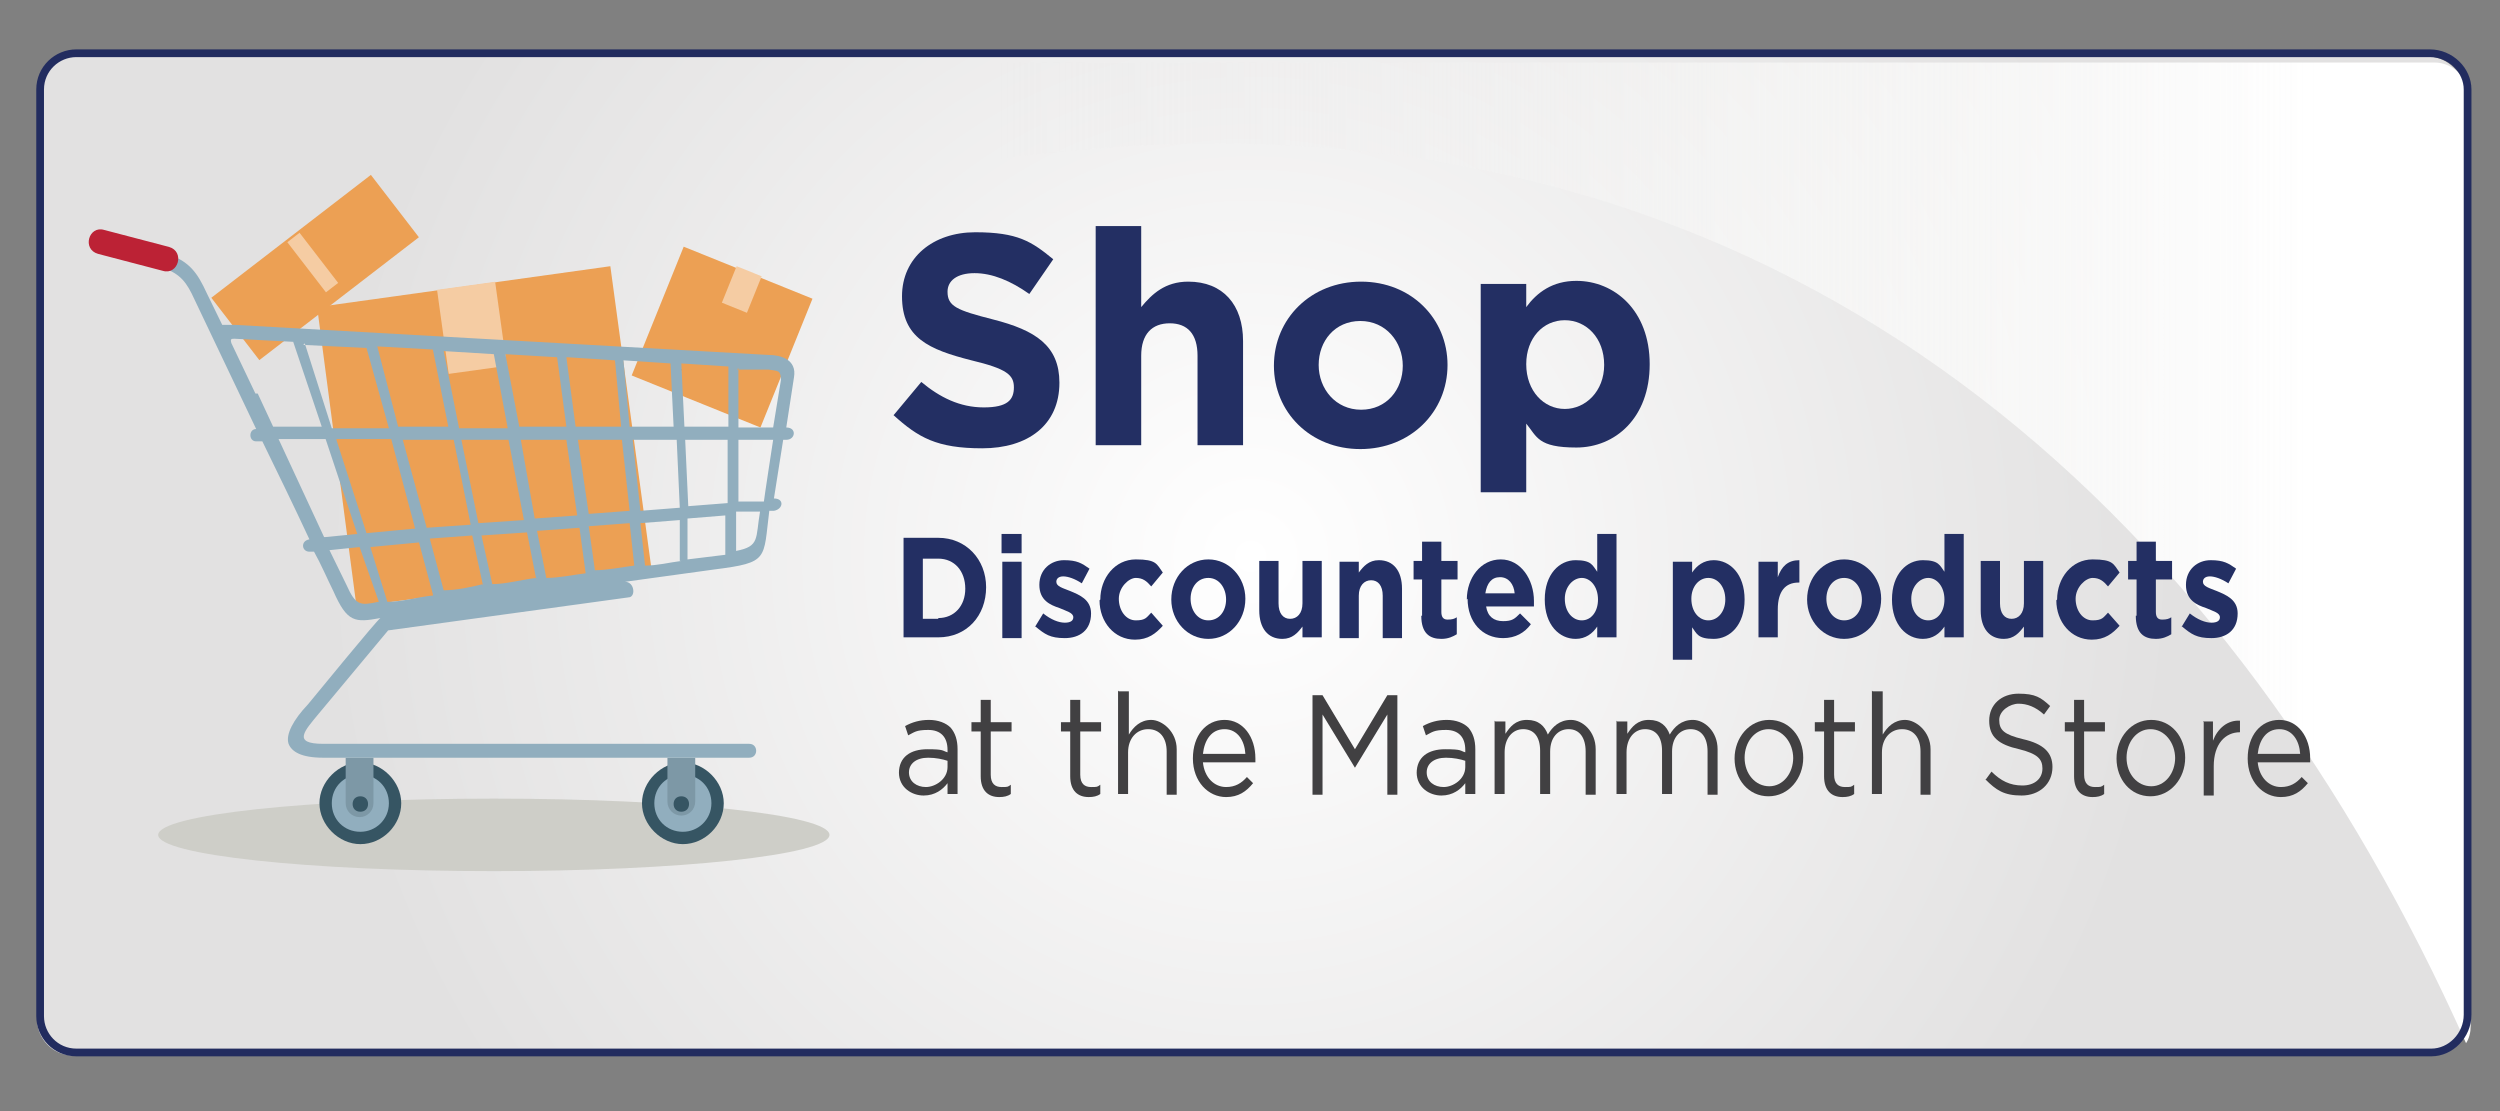 <?xml version="1.0" encoding="UTF-8"?>
<svg id="Layer_1" data-name="Layer 1" xmlns="http://www.w3.org/2000/svg" version="1.1" xmlns:xlink="http://www.w3.org/1999/xlink" viewBox="0 0 324 144">
  <rect x="0" y="0" width="324" height="144" fill="#808080" stroke="none"/>
  <defs>
    <style>
      .cls-1 {
        fill: url(#linear-gradient);
      }

      .cls-1, .cls-2, .cls-3, .cls-4, .cls-5, .cls-6, .cls-7, .cls-8, .cls-9, .cls-10, .cls-11, .cls-12 {
        stroke-width: 0px;
      }

      .cls-13 {
        fill: none;
        stroke: #222c5f;
        stroke-miterlimit: 10;
      }

      .cls-14 {
        isolation: isolate;
      }

      .cls-2 {
        fill: #cecec8;
      }

      .cls-3 {
        fill: #414042;
      }

      .cls-4 {
        fill: #91aebe;
      }

      .cls-4, .cls-6, .cls-7, .cls-9 {
        fill-rule: evenodd;
      }

      .cls-5 {
        fill: #f5cca3;
      }

      .cls-6 {
        fill: #bc2235;
      }

      .cls-7 {
        fill: #7d98a6;
      }

      .cls-8 {
        fill: url(#radial-gradient);
      }

      .cls-9 {
        fill: #365563;
      }

      .cls-10 {
        fill: #4a2513;
      }

      .cls-11 {
        fill: #232f63;
      }

      .cls-12 {
        fill: #eca054;
      }
    </style>
    <radialGradient id="radial-gradient" cx="162.1" cy="-940.1" fx="162.1" fy="-940.1" r="120.3" gradientTransform="translate(0 -868) scale(1 -1)" gradientUnits="userSpaceOnUse">
      <stop offset="0" stop-color="#fff"/>
      <stop offset="1" stop-color="#e2e1e1"/>
    </radialGradient>
    <linearGradient id="linear-gradient" x1="129.4" y1="-939.7" x2="320" y2="-939.7" gradientTransform="translate(0 -868) scale(1 -1)" gradientUnits="userSpaceOnUse">
      <stop offset="0" stop-color="#e2e1e1" stop-opacity="0"/>
      <stop offset=".2" stop-color="#efeeee" stop-opacity=".2"/>
      <stop offset=".5" stop-color="#fafaf9" stop-opacity=".6"/>
      <stop offset=".9" stop-color="#fff"/>
    </linearGradient>
  </defs>
  <path class="cls-8" d="M314.5,136.8H9.5c-2.7,0-4.7-2.2-4.7-4.7V12c0-2.7,2.2-4.7,4.7-4.7h305c2.7,0,4.9,2.2,4.9,4.7v119.9c0,2.7-2.2,4.9-4.7,4.9h-.2Z"/>
  <path class="cls-1" d="M315.3,8.1h-185.9v12.5c9.2-1.2,18.4-2,28-2,78.6,0,132,49,162.2,116.6.4-.6.6-1.4.6-2.2V13c0-2.7-2.2-4.9-4.7-4.9h-.2Z"/>
  <path class="cls-13" d="M314.9,136.4H9.9c-2.7,0-4.7-2.2-4.7-4.7V11.6c0-2.7,2.2-4.7,4.7-4.7h305c2.7,0,4.9,2.2,4.9,4.7v119.9c0,2.7-2.2,4.9-4.7,4.9h-.2Z"/>
  <g>
    <rect class="cls-12" x="27.8" y="29.6" width="26.1" height="10.2" transform="translate(-12.7 32.1) rotate(-37.6)"/>
    <rect class="cls-5" x="39.5" y="29.9" width="2" height="8.2" transform="translate(-12.3 31.8) rotate(-37.6)"/>
  </g>
  <g>
    <ellipse class="cls-2" cx="64" cy="108.2" rx="43.5" ry="4.7"/>
    <g>
      <polygon class="cls-12" points="41.1 39.8 79.1 34.5 84.4 73.5 46.2 78.6 41.1 39.8"/>
      <rect class="cls-5" x="57.4" y="37" width="7.6" height="11" transform="translate(-5.3 8.8) rotate(-7.9)"/>
    </g>
    <g>
      <rect class="cls-12" x="84.6" y="34.7" width="18" height="18" transform="translate(18 114.1) rotate(-68)"/>
      <rect class="cls-5" x="93.6" y="35.8" width="5.1" height="3.5" transform="translate(25.3 112.6) rotate(-68)"/>
      <polygon class="cls-10" points="87.5 48.6 87.7 48.8 88.1 47.8 88.3 48 88.1 47.3 87.5 47.6 87.9 47.8 87.5 48.6"/>
    </g>
    <g>
      <g>
        <path class="cls-9" d="M88.5,109.4c2.9,0,5.3-2.5,5.3-5.3s-2.5-5.3-5.3-5.3-5.3,2.5-5.3,5.3,2.5,5.3,5.3,5.3Z"/>
        <path class="cls-4" d="M88.5,107.8c2,0,3.7-1.6,3.7-3.7s-1.6-3.7-3.7-3.7-3.7,1.6-3.7,3.7,1.6,3.7,3.7,3.7Z"/>
        <path class="cls-7" d="M90.2,98.2h-3.7v5.7c0,1,.8,1.8,1.8,1.8s1.8-.8,1.8-1.8c0,0,0-5.7,0-5.7Z"/>
        <path class="cls-9" d="M88.3,105.2c.6,0,1-.4,1-1s-.4-1-1-1-1,.4-1,1,.4,1,1,1Z"/>
      </g>
      <g>
        <path class="cls-9" d="M46.7,109.4c2.9,0,5.3-2.5,5.3-5.3s-2.5-5.3-5.3-5.3-5.3,2.5-5.3,5.3,2.5,5.3,5.3,5.3Z"/>
        <path class="cls-4" d="M46.7,107.8c2,0,3.7-1.6,3.7-3.7s-1.6-3.7-3.7-3.7-3.7,1.6-3.7,3.7,1.6,3.7,3.7,3.7Z"/>
        <path class="cls-7" d="M48.5,98.2h-3.7v5.9c0,1,.8,1.8,1.8,1.8s1.8-.8,1.8-1.8v-5.9Z"/>
        <path class="cls-9" d="M46.7,105.2c.6,0,1-.4,1-1s-.4-1-1-1-1,.4-1,1,.4,1,1,1Z"/>
      </g>
      <path class="cls-4" d="M81.6,77.4l-31.3,4.3-9,10.8c-1.8,2.2-3.5,3.9.6,3.9h55.2c1.2,0,1.2,1.8,0,1.8h-55.2c-2.9,0-4.1-.8-4.5-1.8-.4-1.2.6-3.1,2.5-5.1,1-1.2,9-11,9.4-11.2-3.3.6-4.3.6-6.1-3.5-.8-1.6-1.6-3.5-2.5-5.1h-.6c-1,0-1.2-1.4,0-1.6-2-4.3-4.1-8.6-6.1-12.7h-.8c-1,0-1-1.6,0-1.6l-8-16.8c-1-2.2-1.8-3.3-4.1-4.1-1.2-.4-.6-2.2.6-1.8,2.9,1,3.9,2.5,5.1,5.1l2,4.1h1.6l69.2,3.9c1.6,0,3.7.6,3.3,2.9l-1,6.5c1.4,0,1.2,1.6,0,1.6h-.4l-1.2,7.6c1.4,0,1.2,1.4,0,1.6h-.6c-.8,6.3,0,6.7-7.1,7.6h0l-11.6,1.6c1.2,0,1.4,1.8.6,2h-.2.2ZM33.4,51l2,4.3h6.3l-3.7-11-7.6-.4c-.4,0-.6,0-.4.6l3.1,6.5s.2,0,0,0h.2ZM39.5,44.5l3.5,11h7.4l-2.9-10.4-8.2-.4h0l.2-.2ZM48.9,44.9l2.7,10.4h6.5l-2-10-7.1-.4h0ZM57.5,45.5l2,10h6.3l-1.8-9.6-6.5-.4h0ZM65.5,45.9l1.8,9.4h6.1l-1.2-9-6.7-.4h0ZM73.4,46.3l1.2,9h5.9l-.8-8.6-6.1-.4h-.2ZM80.8,46.7l.8,8.6h5.7l-.4-8.2-6.1-.4h0ZM88.3,47.1l.4,8.2h5.7v-7.8l-6.1-.4h0ZM95.7,47.6v7.8h4.5l1-6.1c0-1.4-.4-1.2-1.6-1.4h-4.1l.2-.2ZM100,57h-4.3v8h3.3c0-.2,1.2-8,1.2-8h-.2ZM98.3,66.3h-2.9v5.1c3.1-.6,2.5-1.6,3.1-5.1h-.2ZM94,71.9v-5.1l-4.9.4v5.3l4.9-.6h0ZM88.1,72.7v-5.3l-5.1.4.6,5.5c1.6,0,3.1-.4,4.7-.6h-.2ZM82.2,73.3l-.6-5.5-5.3.4.8,5.7c1.6,0,3.5-.4,5.1-.6h0ZM75.9,74.3l-.8-5.9-5.5.4,1.2,6.1c1.6,0,3.5-.4,5.1-.6h0ZM69.5,75.1l-1.2-6.1-5.9.4,1.4,6.3c1.8,0,3.9-.6,5.7-.8h0v.2ZM62.6,75.9l-1.4-6.5-5.5.4,1.8,6.7c1.6,0,3.5-.4,5.1-.8h0v.2ZM56.1,77l-1.8-6.7-6.3.6,2.2,7.1c1.8,0,3.9-.6,5.7-.8h.2v-.2ZM49.1,78l-2.5-7.1-3.9.4,2.2,4.5c1.2,2.7,1.8,2.7,4.1,2.2h0ZM42.2,69.6l4.1-.4-4.1-12.3h-6.1l5.9,12.7h.2ZM94.3,57h-5.5l.4,8.6,5.1-.4v-8.2h0ZM87.5,57h-5.5l1,9.2,5.1-.4-.4-8.8h-.2ZM80.6,57h-5.7l1.4,9.6,5.3-.4-1-9.2h0ZM73.6,57h-6.1l1.8,10.2,5.5-.4-1.4-9.8h.2ZM66.1,57h-6.3l2.2,10.8,5.9-.4-2-10.4h.2ZM58.5,57h-6.3l3.1,11.4,5.7-.4-2.2-11h-.2ZM43.6,57l3.9,12.1,6.3-.6-3.1-11.6h-7.1v.2Z"/>
      <path class="cls-6" d="M21.1,35.1c2,.6,2.9-2.5.8-3.1l-8.4-2.2c-2-.6-2.9,2.5-.8,3.1l8.4,2.2Z"/>
    </g>
  </g>
  <g class="cls-14">
    <g class="cls-14">
      <g class="cls-14">
        <g class="cls-14">
          <g class="cls-14">
            <path class="cls-11" d="M115.9,53.7l3.5-4.2c2.4,2,5,3.3,8.1,3.3s3.9-1,3.9-2.6h0c0-1.6-.9-2.4-5.5-3.5-5.5-1.4-9-2.9-9-8.3h0c0-5,4-8.3,9.5-8.3s7.3,1.2,10.1,3.5l-3.1,4.5c-2.4-1.7-4.8-2.7-7.1-2.7s-3.5,1-3.5,2.4h0c0,1.9,1.2,2.4,5.9,3.6,5.5,1.4,8.6,3.4,8.6,8.2h0c0,5.5-4.1,8.5-10,8.5s-8.3-1.4-11.5-4.3Z"/>
            <path class="cls-11" d="M142,29.3h5.9v10.5c1.4-1.7,3.1-3.3,6.1-3.3,4.5,0,7.1,3,7.1,7.7v13.5h-5.9v-11.6c0-2.8-1.3-4.2-3.6-4.2s-3.7,1.4-3.7,4.2v11.6h-5.9v-28.3Z"/>
            <path class="cls-11" d="M165.1,47.4h0c0-6.1,4.8-10.9,11.3-10.9s11.2,4.8,11.2,10.8h0c0,6.1-4.8,10.9-11.3,10.9s-11.2-4.8-11.2-10.8ZM181.8,47.4h0c0-3.1-2.2-5.8-5.5-5.8s-5.4,2.6-5.4,5.7h0c0,3.1,2.2,5.8,5.5,5.8s5.4-2.6,5.4-5.7Z"/>
            <path class="cls-11" d="M191.9,36.8h5.9v3c1.4-1.9,3.4-3.4,6.5-3.4,4.9,0,9.5,3.8,9.5,10.8h0c0,7-4.5,10.8-9.5,10.8s-5.1-1.4-6.5-3.1v8.9h-5.9v-27ZM207.9,47.3h0c0-3.5-2.3-5.8-5.1-5.8s-5,2.3-5,5.7h0c0,3.5,2.3,5.8,5,5.8s5.1-2.3,5.1-5.7Z"/>
          </g>
        </g>
      </g>
    </g>
  </g>
  <g class="cls-14">
    <g class="cls-14">
      <g class="cls-14">
        <g class="cls-14">
          <g class="cls-14">
            <path class="cls-11" d="M117.1,69.7h4.5c3.6,0,6.2,2.8,6.2,6.4h0c0,3.7-2.5,6.5-6.2,6.5h-4.5v-12.9ZM121.6,80.1c2.1,0,3.5-1.6,3.5-3.8h0c0-2.3-1.4-3.9-3.5-3.9h-2v7.8h2Z"/>
            <path class="cls-11" d="M129.8,69.2h2.6v2.5h-2.6v-2.5ZM129.9,72.8h2.5v9.9h-2.5v-9.9Z"/>
            <path class="cls-11" d="M134.1,81.3l1.1-1.8c1,.8,2,1.2,2.8,1.2s1.1-.3,1.1-.7h0c0-.6-.9-.8-1.8-1.2-1.2-.4-2.6-1-2.6-3h0c0-2,1.5-3.2,3.2-3.2s2.3.4,3.3,1.1l-1,1.9c-.9-.6-1.8-.9-2.4-.9s-.9.3-.9.7h0c0,.6.8.8,1.8,1.2,1.2.5,2.7,1.1,2.7,2.9h0c0,2.2-1.5,3.2-3.4,3.2s-2.6-.5-3.8-1.5Z"/>
            <path class="cls-11" d="M142.6,77.7h0c0-2.8,1.9-5.2,4.6-5.2s2.7.6,3.5,1.7l-1.5,1.8c-.6-.7-1.1-1.1-2-1.1s-2.2,1.2-2.2,2.7h0c0,1.5.9,2.8,2.2,2.8s1.4-.4,2-1l1.5,1.7c-.9,1-1.9,1.8-3.6,1.8-2.7,0-4.6-2.3-4.6-5.1Z"/>
            <path class="cls-11" d="M151.8,77.7h0c0-2.9,2.1-5.2,4.8-5.2s4.8,2.3,4.8,5.1h0c0,2.9-2.1,5.2-4.8,5.2s-4.8-2.3-4.8-5.1ZM158.9,77.7h0c0-1.5-.9-2.8-2.3-2.8s-2.3,1.2-2.3,2.7h0c0,1.5.9,2.8,2.3,2.8s2.3-1.2,2.3-2.7Z"/>
            <path class="cls-11" d="M163.2,79.1v-6.4h2.5v5.5c0,1.3.6,2,1.5,2s1.6-.7,1.6-2v-5.5h2.5v9.9h-2.5v-1.4c-.6.8-1.3,1.6-2.6,1.6-1.9,0-3-1.4-3-3.7Z"/>
            <path class="cls-11" d="M173.6,72.8h2.5v1.4c.6-.8,1.3-1.6,2.6-1.6,1.9,0,3,1.4,3,3.7v6.4h-2.5v-5.5c0-1.3-.6-2-1.5-2s-1.6.7-1.6,2v5.5h-2.5v-9.9Z"/>
            <path class="cls-11" d="M184.3,79.8v-4.7h-1.1v-2.4h1.1v-2.5h2.5v2.5h2.1v2.4h-2.1v4.2c0,.6.2,1,.8,1s.9-.1,1.2-.3v2.2c-.5.3-1.1.6-2,.6-1.5,0-2.6-.7-2.6-3Z"/>
            <path class="cls-11" d="M190.1,77.7h0c0-2.8,1.8-5.2,4.4-5.2s4.3,2.6,4.3,5.4,0,.5,0,.7h-6.2c.2,1.3,1,1.9,2.2,1.9s1.5-.3,2.2-1l1.4,1.4c-.8,1.1-2,1.8-3.6,1.8-2.7,0-4.6-2.1-4.6-5.1ZM196.3,76.9c-.1-1.2-.8-2.1-1.9-2.1s-1.7.8-1.9,2.1h3.8Z"/>
            <path class="cls-11" d="M200.2,77.7h0c0-3.3,1.9-5.1,4-5.1s2.2.7,2.8,1.5v-4.9h2.5v13.4h-2.5v-1.4c-.6.9-1.5,1.6-2.8,1.6-2.1,0-4-1.8-4-5.1ZM207.1,77.7h0c0-1.7-1-2.8-2.1-2.8s-2.2,1.1-2.2,2.7h0c0,1.7,1,2.8,2.2,2.8s2.1-1.1,2.1-2.7Z"/>
            <path class="cls-11" d="M216.8,72.8h2.5v1.4c.6-.9,1.5-1.6,2.8-1.6,2.1,0,4,1.8,4,5.1h0c0,3.3-1.9,5.1-4,5.1s-2.2-.7-2.8-1.5v4.2h-2.5v-12.8ZM223.6,77.7h0c0-1.7-1-2.8-2.2-2.8s-2.2,1.1-2.2,2.7h0c0,1.7,1,2.8,2.2,2.8s2.2-1.1,2.2-2.7Z"/>
            <path class="cls-11" d="M227.9,72.8h2.5v2c.5-1.4,1.3-2.2,2.8-2.2v2.9h-.1c-1.7,0-2.7,1.1-2.7,3.5v3.6h-2.5v-9.9Z"/>
            <path class="cls-11" d="M234.2,77.7h0c0-2.9,2.1-5.2,4.8-5.2s4.8,2.3,4.8,5.1h0c0,2.9-2.1,5.2-4.8,5.2s-4.8-2.3-4.8-5.1ZM241.3,77.7h0c0-1.5-.9-2.8-2.3-2.8s-2.3,1.2-2.3,2.7h0c0,1.5.9,2.8,2.3,2.8s2.3-1.2,2.3-2.7Z"/>
            <path class="cls-11" d="M245.2,77.7h0c0-3.3,1.9-5.1,4-5.1s2.2.7,2.8,1.5v-4.9h2.5v13.4h-2.5v-1.4c-.6.9-1.5,1.6-2.8,1.6-2.1,0-4-1.8-4-5.1ZM252,77.7h0c0-1.7-1-2.8-2.1-2.8s-2.2,1.1-2.2,2.7h0c0,1.7,1,2.8,2.2,2.8s2.1-1.1,2.1-2.7Z"/>
            <path class="cls-11" d="M256.7,79.1v-6.4h2.5v5.5c0,1.3.6,2,1.5,2s1.6-.7,1.6-2v-5.5h2.5v9.9h-2.5v-1.4c-.6.8-1.3,1.6-2.6,1.6-1.9,0-3-1.4-3-3.7Z"/>
            <path class="cls-11" d="M266.6,77.7h0c0-2.8,1.9-5.2,4.6-5.2s2.7.6,3.5,1.7l-1.5,1.8c-.6-.7-1.1-1.1-2-1.1s-2.2,1.2-2.2,2.7h0c0,1.5.9,2.8,2.2,2.8s1.4-.4,2-1l1.5,1.7c-.9,1-1.9,1.8-3.6,1.8-2.7,0-4.6-2.3-4.6-5.1Z"/>
            <path class="cls-11" d="M276.9,79.8v-4.7h-1.1v-2.4h1.1v-2.5h2.5v2.5h2.1v2.4h-2.1v4.2c0,.6.2,1,.8,1s.9-.1,1.2-.3v2.2c-.5.3-1.1.6-2,.6-1.5,0-2.6-.7-2.6-3Z"/>
            <path class="cls-11" d="M282.7,81.3l1.1-1.8c1,.8,2,1.2,2.8,1.2s1.1-.3,1.1-.7h0c0-.6-.9-.8-1.8-1.2-1.2-.4-2.6-1-2.6-3h0c0-2,1.5-3.2,3.2-3.2s2.3.4,3.3,1.1l-1,1.9c-.9-.6-1.8-.9-2.4-.9s-.9.3-.9.7h0c0,.6.8.8,1.8,1.2,1.2.5,2.7,1.1,2.7,2.9h0c0,2.2-1.5,3.2-3.4,3.2s-2.6-.5-3.8-1.5Z"/>
          </g>
        </g>
      </g>
    </g>
    <g class="cls-14">
      <g class="cls-14">
        <g class="cls-14">
          <g class="cls-14">
            <path class="cls-3" d="M116.5,100.2h0c0-2.1,1.5-3.1,3.7-3.1s1.9.2,2.6.4v-.3c0-1.7-.9-2.6-2.5-2.6s-1.8.3-2.6.7l-.4-1.2c.9-.5,1.9-.8,3.1-.8s2.2.4,2.8,1c.6.7.9,1.6.9,2.8v5.8h-1.3v-1.4c-.6.8-1.6,1.6-3.1,1.6s-3.2-1-3.2-3ZM122.8,99.5v-.9c-.6-.2-1.5-.4-2.5-.4-1.6,0-2.5.8-2.5,1.9h0c0,1.2,1,1.9,2.2,1.9s2.8-1,2.8-2.6Z"/>
            <path class="cls-3" d="M127.1,100.5v-5.7h-1.2v-1.2h1.2v-2.9h1.3v2.9h2.7v1.2h-2.7v5.6c0,1.2.6,1.6,1.4,1.6s.8,0,1.2-.3v1.2c-.4.3-.9.4-1.5.4-1.4,0-2.4-.8-2.4-2.7Z"/>
            <path class="cls-3" d="M138.7,100.5v-5.7h-1.2v-1.2h1.2v-2.9h1.3v2.9h2.7v1.2h-2.7v5.6c0,1.2.6,1.6,1.4,1.6s.8,0,1.2-.3v1.2c-.4.3-.9.4-1.5.4-1.4,0-2.4-.8-2.4-2.7Z"/>
            <path class="cls-3" d="M145,89.6h1.3v5.6c.6-1,1.5-1.9,2.9-1.9s3.3,1.5,3.3,3.8v5.9h-1.3v-5.6c0-1.8-.9-2.9-2.4-2.9s-2.6,1.2-2.6,3v5.4h-1.3v-13.4Z"/>
            <path class="cls-3" d="M158.9,102c1.2,0,2-.5,2.7-1.3l.8.8c-.9,1.1-1.9,1.8-3.5,1.8-2.3,0-4.3-2-4.3-5s1.7-5,4.1-5,4,2.2,4,5,0,.3,0,.5h-6.8c.2,2,1.5,3.2,3,3.2ZM161.4,97.7c-.1-1.7-1-3.2-2.7-3.2s-2.6,1.4-2.8,3.2h5.5Z"/>
            <path class="cls-3" d="M170.1,90.1h1.3l4.2,7,4.2-7h1.3v12.9h-1.3v-10.4l-4.2,6.9h0l-4.2-6.9v10.4h-1.3v-12.9Z"/>
            <path class="cls-3" d="M183.6,100.2h0c0-2.1,1.5-3.1,3.7-3.1s1.9.2,2.6.4v-.3c0-1.7-.9-2.6-2.5-2.6s-1.8.3-2.6.7l-.4-1.2c.9-.5,1.9-.8,3.1-.8s2.2.4,2.8,1c.6.7.9,1.6.9,2.8v5.8h-1.3v-1.4c-.6.8-1.6,1.6-3.1,1.6s-3.2-1-3.2-3ZM189.9,99.5v-.9c-.6-.2-1.5-.4-2.5-.4-1.6,0-2.5.8-2.5,1.9h0c0,1.2,1,1.9,2.2,1.9s2.8-1,2.8-2.6Z"/>
            <path class="cls-3" d="M193.8,93.5h1.3v1.6c.6-.9,1.3-1.8,2.8-1.8s2.3.8,2.7,1.9c.6-1,1.5-1.9,3-1.9s3.2,1.5,3.2,3.8v5.9h-1.3v-5.6c0-1.8-.8-2.9-2.2-2.9s-2.4,1.1-2.4,2.9v5.5h-1.3v-5.6c0-1.8-.8-2.8-2.2-2.8s-2.4,1.2-2.4,3v5.4h-1.3v-9.5Z"/>
            <path class="cls-3" d="M209.6,93.5h1.3v1.6c.6-.9,1.3-1.8,2.8-1.8s2.3.8,2.7,1.9c.6-1,1.5-1.9,3-1.9s3.2,1.5,3.2,3.8v5.9h-1.3v-5.6c0-1.8-.8-2.9-2.2-2.9s-2.4,1.1-2.4,2.9v5.5h-1.3v-5.6c0-1.8-.8-2.8-2.2-2.8s-2.4,1.2-2.4,3v5.4h-1.3v-9.5Z"/>
            <path class="cls-3" d="M224.8,98.3h0c0-2.7,1.9-5,4.5-5s4.4,2.2,4.4,4.9h0c0,2.7-1.9,5-4.5,5s-4.4-2.2-4.4-4.9ZM232.4,98.3h0c0-2.1-1.4-3.8-3.2-3.8s-3.1,1.7-3.1,3.7h0c0,2.1,1.4,3.7,3.2,3.7s3.1-1.7,3.1-3.7Z"/>
            <path class="cls-3" d="M236.4,100.5v-5.7h-1.2v-1.2h1.2v-2.9h1.3v2.9h2.7v1.2h-2.7v5.6c0,1.2.6,1.6,1.4,1.6s.8,0,1.2-.3v1.2c-.4.3-.9.4-1.5.4-1.4,0-2.4-.8-2.4-2.7Z"/>
            <path class="cls-3" d="M242.7,89.6h1.3v5.6c.6-1,1.5-1.9,2.9-1.9s3.3,1.5,3.3,3.8v5.9h-1.3v-5.6c0-1.8-.9-2.9-2.4-2.9s-2.6,1.2-2.6,3v5.4h-1.3v-13.4Z"/>
            <path class="cls-3" d="M257.3,101.1l.8-1.1c1.2,1.2,2.4,1.8,4,1.8s2.6-.9,2.6-2.2h0c0-1.2-.6-1.9-3-2.5-2.7-.6-3.9-1.6-3.9-3.7h0c0-2.1,1.6-3.5,3.8-3.5s2.9.5,4.1,1.6l-.8,1.1c-1.1-1-2.2-1.4-3.3-1.4s-2.5.9-2.5,2.1h0c0,1.3.6,1.9,3.1,2.5,2.6.6,3.8,1.7,3.8,3.6h0c0,2.2-1.7,3.7-4,3.7s-3.3-.7-4.7-2.1Z"/>
            <path class="cls-3" d="M268.8,100.5v-5.7h-1.2v-1.2h1.2v-2.9h1.3v2.9h2.7v1.2h-2.7v5.6c0,1.2.6,1.6,1.4,1.6s.8,0,1.2-.3v1.2c-.4.3-.9.4-1.5.4-1.4,0-2.4-.8-2.4-2.7Z"/>
            <path class="cls-3" d="M274.3,98.3h0c0-2.7,1.9-5,4.5-5s4.4,2.2,4.4,4.9h0c0,2.7-1.9,5-4.5,5s-4.4-2.2-4.4-4.9ZM281.9,98.3h0c0-2.1-1.4-3.8-3.2-3.8s-3.1,1.7-3.1,3.7h0c0,2.1,1.4,3.7,3.2,3.7s3.1-1.7,3.1-3.7Z"/>
            <path class="cls-3" d="M285.5,93.5h1.3v2.5c.6-1.6,1.9-2.7,3.5-2.6v1.5h0c-1.9,0-3.4,1.5-3.4,4.4v3.8h-1.3v-9.5Z"/>
            <path class="cls-3" d="M295.6,102c1.2,0,2-.5,2.7-1.3l.8.8c-.9,1.1-1.9,1.8-3.5,1.8-2.3,0-4.3-2-4.3-5s1.7-5,4.1-5,4,2.2,4,5,0,.3,0,.5h-6.8c.2,2,1.5,3.2,3,3.2ZM298.1,97.7c-.1-1.7-1-3.2-2.7-3.2s-2.6,1.4-2.8,3.2h5.5Z"/>
          </g>
        </g>
      </g>
    </g>
  </g>
</svg>